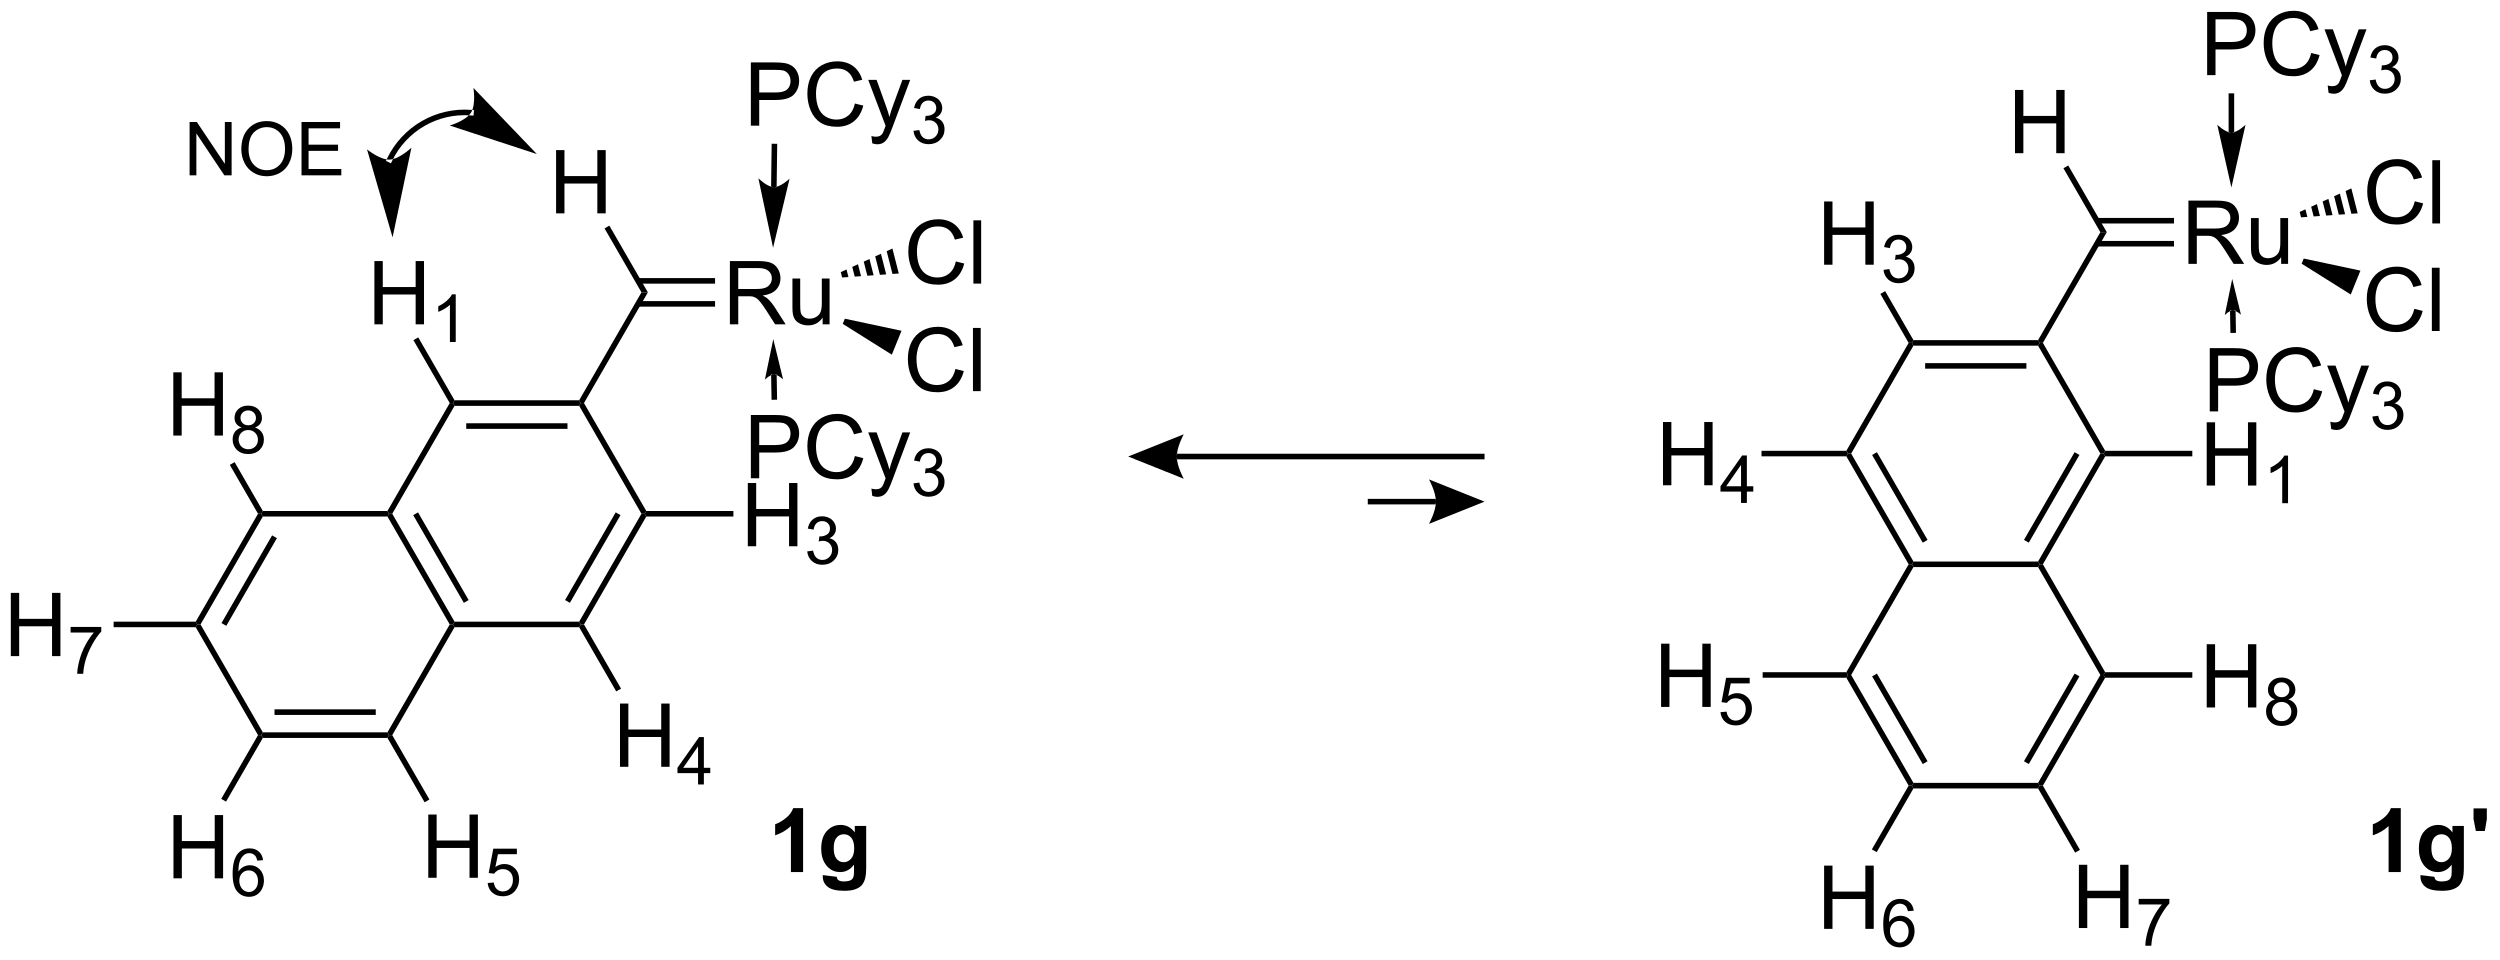 <?xml version="1.0" encoding="UTF-8"?>
<!DOCTYPE svg PUBLIC '-//W3C//DTD SVG 1.0//EN'
          'http://www.w3.org/TR/2001/REC-SVG-20010904/DTD/svg10.dtd'>
<svg stroke-dasharray="none" shape-rendering="auto" xmlns="http://www.w3.org/2000/svg" font-family="'Dialog'" text-rendering="auto" width="617" fill-opacity="1" color-interpolation="auto" color-rendering="auto" preserveAspectRatio="xMidYMid meet" font-size="12px" viewBox="0 0 617 237" fill="black" xmlns:xlink="http://www.w3.org/1999/xlink" stroke="black" image-rendering="auto" stroke-miterlimit="10" stroke-linecap="square" stroke-linejoin="miter" font-style="normal" stroke-width="1" height="237" stroke-dashoffset="0" font-weight="normal" stroke-opacity="1"
><!--Generated by the Batik Graphics2D SVG Generator--><defs id="genericDefs"
  /><g
  ><defs id="defs1"
    ><clipPath clipPathUnits="userSpaceOnUse" id="clipPath1"
      ><path d="M2.171 1.531 L233.321 1.531 L233.321 90.206 L2.171 90.206 L2.171 1.531 Z"
      /></clipPath
      ><clipPath clipPathUnits="userSpaceOnUse" id="clipPath2"
      ><path d="M0.639 33.865 L0.639 120.074 L225.363 120.074 L225.363 33.865 Z"
      /></clipPath
    ></defs
    ><g transform="scale(2.667,2.667) translate(-2.171,-1.531) matrix(1.029,0,0,1.029,1.513,-33.302)"
    ><path d="M66.278 63.02 L66.278 57.329 L68.802 57.329 Q69.562 57.329 69.958 57.482 Q70.354 57.635 70.59 58.023 Q70.828 58.411 70.828 58.882 Q70.828 59.487 70.434 59.904 Q70.044 60.318 69.223 60.429 Q69.524 60.574 69.679 60.714 Q70.007 61.017 70.302 61.47 L71.294 63.02 L70.347 63.02 L69.594 61.835 Q69.262 61.322 69.047 61.051 Q68.835 60.779 68.667 60.67 Q68.499 60.562 68.323 60.52 Q68.196 60.492 67.904 60.492 L67.031 60.492 L67.031 63.02 L66.278 63.02 ZM67.031 59.84 L68.649 59.84 Q69.166 59.84 69.456 59.733 Q69.749 59.627 69.899 59.392 Q70.052 59.156 70.052 58.882 Q70.052 58.478 69.757 58.219 Q69.464 57.958 68.833 57.958 L67.031 57.958 L67.031 59.84 ZM74.62 63.02 L74.62 62.414 Q74.139 63.113 73.311 63.113 Q72.946 63.113 72.63 62.973 Q72.315 62.834 72.159 62.621 Q72.007 62.409 71.945 62.104 Q71.903 61.897 71.903 61.452 L71.903 58.898 L72.602 58.898 L72.602 61.183 Q72.602 61.731 72.643 61.92 Q72.711 62.197 72.923 62.355 Q73.138 62.51 73.451 62.51 Q73.766 62.51 74.041 62.35 Q74.318 62.189 74.431 61.912 Q74.545 61.633 74.545 61.105 L74.545 58.898 L75.244 58.898 L75.244 63.02 L74.62 63.02 Z" stroke="none" clip-path="url(#clipPath2)"
    /></g
    ><g transform="matrix(2.743,0,0,2.743,-1.754,-92.889)"
    ><path d="M58.046 61.455 L64.977 61.455 L64.977 60.955 L58.046 60.955 ZM58.046 59.385 L64.977 59.385 L64.977 58.885 L58.046 58.885 Z" stroke="none" clip-path="url(#clipPath2)"
    /></g
    ><g transform="matrix(2.743,0,0,2.743,-1.754,-92.889)"
    ><path d="M86.602 67.062 L87.355 67.251 Q87.12 68.18 86.504 68.669 Q85.888 69.156 85 69.156 Q84.079 69.156 83.502 68.781 Q82.927 68.405 82.625 67.696 Q82.324 66.985 82.324 66.169 Q82.324 65.279 82.663 64.619 Q83.005 63.957 83.631 63.613 Q84.258 63.268 85.011 63.268 Q85.865 63.268 86.447 63.703 Q87.029 64.138 87.26 64.927 L86.517 65.101 Q86.32 64.48 85.942 64.197 Q85.567 63.913 84.995 63.913 Q84.34 63.913 83.898 64.228 Q83.458 64.542 83.279 65.072 Q83.101 65.603 83.101 66.164 Q83.101 66.891 83.313 67.432 Q83.525 67.973 83.97 68.242 Q84.418 68.509 84.938 68.509 Q85.57 68.509 86.007 68.144 Q86.447 67.779 86.602 67.062 ZM88.18 69.058 L88.18 63.367 L88.878 63.367 L88.878 69.058 L88.18 69.058 Z" stroke="none" clip-path="url(#clipPath2)"
    /></g
    ><g transform="matrix(2.743,0,0,2.743,-1.754,-92.889)"
    ><path d="M76.465 63.003 L76.653 62.54 L81.753 63.626 L80.881 65.776 Z" stroke="none" clip-path="url(#clipPath2)"
    /></g
    ><g transform="matrix(2.743,0,0,2.743,-1.754,-92.889)"
    ><path d="M86.642 57.386 L87.395 57.575 Q87.16 58.504 86.544 58.993 Q85.928 59.479 85.04 59.479 Q84.119 59.479 83.542 59.104 Q82.968 58.729 82.665 58.02 Q82.365 57.308 82.365 56.493 Q82.365 55.603 82.704 54.943 Q83.045 54.28 83.671 53.936 Q84.298 53.592 85.051 53.592 Q85.905 53.592 86.487 54.027 Q87.069 54.461 87.3 55.251 L86.557 55.424 Q86.36 54.803 85.983 54.521 Q85.607 54.236 85.035 54.236 Q84.381 54.236 83.938 54.552 Q83.498 54.865 83.32 55.396 Q83.141 55.926 83.141 56.488 Q83.141 57.215 83.353 57.756 Q83.565 58.297 84.01 58.566 Q84.458 58.832 84.978 58.832 Q85.61 58.832 86.047 58.468 Q86.487 58.103 86.642 57.386 ZM88.22 59.381 L88.22 53.69 L88.918 53.69 L88.918 59.381 L88.22 59.381 Z" stroke="none" clip-path="url(#clipPath2)"
    /></g
    ><g transform="matrix(2.743,0,0,2.743,-1.754,-92.889)"
    ><path d="M76.288 58.347 L76.804 58.111 L76.977 58.792 L76.411 58.832 ZM77.32 57.876 L77.836 57.64 L78.109 58.712 L77.543 58.752 ZM78.353 57.404 L78.869 57.168 L79.242 58.633 L78.676 58.672 ZM79.385 56.932 L79.901 56.697 L80.374 58.553 L79.808 58.593 ZM80.418 56.461 L80.934 56.225 L81.507 58.473 L80.94 58.513 Z" stroke="none" clip-path="url(#clipPath2)"
    /></g
    ><g transform="matrix(2.743,0,0,2.743,-1.754,-92.889)"
    ><path d="M68.197 45.172 L68.197 39.481 L70.345 39.481 Q70.912 39.481 71.21 39.536 Q71.629 39.606 71.911 39.802 Q72.196 39.996 72.369 40.351 Q72.542 40.703 72.542 41.127 Q72.542 41.852 72.079 42.357 Q71.618 42.859 70.41 42.859 L68.95 42.859 L68.95 45.172 L68.197 45.172 ZM68.95 42.186 L70.423 42.186 Q71.153 42.186 71.458 41.914 Q71.766 41.642 71.766 41.151 Q71.766 40.794 71.585 40.54 Q71.404 40.284 71.109 40.203 Q70.92 40.152 70.407 40.152 L68.95 40.152 L68.95 42.186 ZM77.56 43.177 L78.313 43.366 Q78.078 44.295 77.462 44.784 Q76.846 45.271 75.958 45.271 Q75.037 45.271 74.46 44.895 Q73.885 44.52 73.583 43.811 Q73.282 43.099 73.282 42.284 Q73.282 41.394 73.622 40.734 Q73.963 40.072 74.589 39.727 Q75.216 39.383 75.969 39.383 Q76.823 39.383 77.405 39.818 Q77.987 40.253 78.218 41.042 L77.475 41.215 Q77.278 40.594 76.9 40.312 Q76.525 40.028 75.953 40.028 Q75.299 40.028 74.856 40.343 Q74.416 40.656 74.237 41.187 Q74.059 41.718 74.059 42.279 Q74.059 43.006 74.271 43.547 Q74.483 44.088 74.928 44.357 Q75.376 44.624 75.896 44.624 Q76.528 44.624 76.965 44.259 Q77.405 43.894 77.56 43.177 ZM79.122 46.761 L79.044 46.104 Q79.272 46.166 79.443 46.166 Q79.676 46.166 79.816 46.088 Q79.955 46.011 80.046 45.871 Q80.111 45.767 80.258 45.351 Q80.279 45.294 80.32 45.18 L78.757 41.05 L79.51 41.05 L80.367 43.436 Q80.535 43.891 80.667 44.391 Q80.786 43.909 80.954 43.451 L81.834 41.05 L82.533 41.05 L80.965 45.242 Q80.714 45.923 80.574 46.179 Q80.388 46.523 80.147 46.684 Q79.906 46.847 79.572 46.847 Q79.371 46.847 79.122 46.761 Z" stroke="none" clip-path="url(#clipPath2)"
    /></g
    ><g transform="matrix(2.743,0,0,2.743,-1.754,-92.889)"
    ><path d="M82.83 45.635 L83.354 45.565 Q83.445 46.011 83.66 46.207 Q83.878 46.403 84.19 46.403 Q84.559 46.403 84.813 46.147 Q85.069 45.891 85.069 45.512 Q85.069 45.151 84.833 44.918 Q84.598 44.684 84.233 44.684 Q84.085 44.684 83.864 44.742 L83.922 44.282 Q83.975 44.288 84.006 44.288 Q84.342 44.288 84.609 44.113 Q84.877 43.938 84.877 43.573 Q84.877 43.286 84.681 43.098 Q84.487 42.908 84.178 42.908 Q83.872 42.908 83.668 43.1 Q83.464 43.292 83.406 43.676 L82.882 43.583 Q82.979 43.055 83.319 42.766 Q83.66 42.477 84.167 42.477 Q84.516 42.477 84.809 42.626 Q85.104 42.776 85.26 43.036 Q85.415 43.294 85.415 43.585 Q85.415 43.863 85.265 44.09 Q85.118 44.317 84.827 44.451 Q85.205 44.538 85.415 44.814 Q85.624 45.087 85.624 45.501 Q85.624 46.06 85.217 46.45 Q84.809 46.838 84.186 46.838 Q83.625 46.838 83.253 46.504 Q82.882 46.168 82.83 45.635 Z" stroke="none" clip-path="url(#clipPath2)"
    /></g
    ><g transform="matrix(2.743,0,0,2.743,-1.754,-92.889)"
    ><path d="M70.196 56.16 L68.874 49.902 C68.874 49.902 69.653 50.692 70.267 50.7 C70.882 50.708 71.681 49.939 71.681 49.939 ZM70.069 46.797 L70.018 50.697 L70.517 50.703 L70.569 46.803 Z" stroke="none" clip-path="url(#clipPath2)"
    /></g
    ><g transform="matrix(2.743,0,0,2.743,-1.754,-92.889)"
    ><path d="M68.197 76.893 L68.197 71.202 L70.345 71.202 Q70.912 71.202 71.21 71.257 Q71.629 71.326 71.911 71.523 Q72.196 71.717 72.369 72.072 Q72.542 72.424 72.542 72.848 Q72.542 73.573 72.079 74.077 Q71.618 74.579 70.41 74.579 L68.95 74.579 L68.95 76.893 L68.197 76.893 ZM68.95 73.906 L70.423 73.906 Q71.153 73.906 71.458 73.635 Q71.766 73.363 71.766 72.871 Q71.766 72.514 71.585 72.261 Q71.404 72.004 71.109 71.924 Q70.92 71.872 70.407 71.872 L68.95 71.872 L68.95 73.906 ZM77.56 74.898 L78.313 75.087 Q78.078 76.016 77.462 76.505 Q76.846 76.991 75.958 76.991 Q75.037 76.991 74.46 76.616 Q73.885 76.241 73.583 75.532 Q73.282 74.82 73.282 74.005 Q73.282 73.115 73.622 72.455 Q73.963 71.792 74.589 71.448 Q75.216 71.104 75.969 71.104 Q76.823 71.104 77.405 71.539 Q77.987 71.973 78.218 72.763 L77.475 72.936 Q77.278 72.315 76.9 72.033 Q76.525 71.748 75.953 71.748 Q75.299 71.748 74.856 72.064 Q74.416 72.377 74.237 72.907 Q74.059 73.438 74.059 74 Q74.059 74.727 74.271 75.268 Q74.483 75.809 74.928 76.078 Q75.376 76.344 75.896 76.344 Q76.528 76.344 76.965 75.979 Q77.405 75.615 77.56 74.898 ZM79.122 78.482 L79.044 77.825 Q79.272 77.887 79.443 77.887 Q79.676 77.887 79.816 77.809 Q79.955 77.731 80.046 77.592 Q80.111 77.488 80.258 77.072 Q80.279 77.014 80.32 76.901 L78.757 72.77 L79.51 72.77 L80.367 75.156 Q80.535 75.612 80.667 76.111 Q80.786 75.63 80.954 75.172 L81.834 72.77 L82.533 72.77 L80.965 76.963 Q80.714 77.643 80.574 77.9 Q80.388 78.244 80.147 78.404 Q79.906 78.567 79.572 78.567 Q79.371 78.567 79.122 78.482 Z" stroke="none" clip-path="url(#clipPath2)"
    /></g
    ><g transform="matrix(2.743,0,0,2.743,-1.754,-92.889)"
    ><path d="M82.83 77.355 L83.354 77.285 Q83.445 77.732 83.66 77.928 Q83.878 78.124 84.19 78.124 Q84.559 78.124 84.813 77.868 Q85.069 77.611 85.069 77.233 Q85.069 76.872 84.833 76.639 Q84.598 76.404 84.233 76.404 Q84.085 76.404 83.864 76.462 L83.922 76.002 Q83.975 76.008 84.006 76.008 Q84.342 76.008 84.609 75.834 Q84.877 75.659 84.877 75.294 Q84.877 75.007 84.681 74.819 Q84.487 74.628 84.178 74.628 Q83.872 74.628 83.668 74.82 Q83.464 75.013 83.406 75.397 L82.882 75.304 Q82.979 74.776 83.319 74.487 Q83.66 74.197 84.167 74.197 Q84.516 74.197 84.809 74.347 Q85.104 74.496 85.26 74.756 Q85.415 75.014 85.415 75.306 Q85.415 75.583 85.265 75.81 Q85.118 76.037 84.827 76.171 Q85.205 76.259 85.415 76.534 Q85.624 76.808 85.624 77.221 Q85.624 77.78 85.217 78.17 Q84.809 78.559 84.186 78.559 Q83.625 78.559 83.253 78.225 Q82.882 77.889 82.83 77.355 Z" stroke="none" clip-path="url(#clipPath2)"
    /></g
    ><g transform="matrix(2.743,0,0,2.743,-1.754,-92.889)"
    ><path d="M70.215 64.373 L71.096 67.999 C71.096 67.999 70.628 67.552 70.27 67.558 C69.911 67.564 69.459 68.027 69.459 68.027 ZM70.558 69.829 L70.52 67.554 L70.02 67.562 L70.059 69.837 Z" stroke="none" clip-path="url(#clipPath2)"
    /></g
    ><g transform="matrix(2.743,0,0,2.743,-1.754,-92.889)"
    ><path d="M58.355 60.17 L58.932 60.17 L53.182 70.129 L52.893 70.129 L52.749 69.879 Z" stroke="none" clip-path="url(#clipPath2)"
    /></g
    ><g transform="matrix(2.743,0,0,2.743,-1.754,-92.889)"
    ><path d="M50.673 53.061 L50.673 47.37 L51.426 47.37 L51.426 49.707 L54.384 49.707 L54.384 47.37 L55.137 47.37 L55.137 53.061 L54.384 53.061 L54.384 50.377 L51.426 50.377 L51.426 53.061 L50.673 53.061 Z" stroke="none" clip-path="url(#clipPath2)"
    /></g
    ><g transform="matrix(2.743,0,0,2.743,-1.754,-92.889)"
    ><path d="M58.932 60.17 L58.355 60.17 L55.032 54.414 L55.465 54.164 Z" stroke="none" clip-path="url(#clipPath2)"
    /></g
    ><g transform="matrix(2.743,0,0,2.743,-1.754,-92.889)"
    ><path d="M52.749 69.879 L52.893 70.129 L52.749 70.379 L41.538 70.379 L41.393 70.129 L41.538 69.879 ZM51.698 71.949 L42.588 71.949 L42.588 72.449 L51.698 72.449 Z" stroke="none" clip-path="url(#clipPath2)"
    /></g
    ><g transform="matrix(2.743,0,0,2.743,-1.754,-92.889)"
    ><path d="M41.105 70.129 L41.393 70.129 L41.538 70.379 L35.932 80.089 L35.643 80.089 L35.499 79.839 Z" stroke="none" clip-path="url(#clipPath2)"
    /></g
    ><g transform="matrix(2.743,0,0,2.743,-1.754,-92.889)"
    ><path d="M35.499 80.339 L35.643 80.089 L35.932 80.089 L41.538 89.798 L41.393 90.048 L41.105 90.048 ZM37.817 80.214 L42.372 88.103 L42.805 87.853 L38.25 79.964 Z" stroke="none" clip-path="url(#clipPath2)"
    /></g
    ><g transform="matrix(2.743,0,0,2.743,-1.754,-92.889)"
    ><path d="M41.538 90.298 L41.393 90.048 L41.538 89.798 L52.749 89.798 L52.893 90.048 L52.749 90.298 Z" stroke="none" clip-path="url(#clipPath2)"
    /></g
    ><g transform="matrix(2.743,0,0,2.743,-1.754,-92.889)"
    ><path d="M53.182 90.048 L52.893 90.048 L52.749 89.798 L58.355 80.089 L58.643 80.089 L58.788 80.339 ZM51.915 88.103 L56.469 80.214 L56.036 79.964 L51.482 87.853 Z" stroke="none" clip-path="url(#clipPath2)"
    /></g
    ><g transform="matrix(2.743,0,0,2.743,-1.754,-92.889)"
    ><path d="M58.788 79.839 L58.643 80.089 L58.355 80.089 L52.749 70.379 L52.893 70.129 L53.182 70.129 Z" stroke="none" clip-path="url(#clipPath2)"
    /></g
    ><g transform="matrix(2.743,0,0,2.743,-1.754,-92.889)"
    ><path d="M35.499 79.839 L35.643 80.089 L35.499 80.339 L24.288 80.339 L24.143 80.089 L24.288 79.839 Z" stroke="none" clip-path="url(#clipPath2)"
    /></g
    ><g transform="matrix(2.743,0,0,2.743,-1.754,-92.889)"
    ><path d="M23.855 80.089 L24.143 80.089 L24.288 80.339 L18.682 90.048 L18.393 90.048 L18.249 89.798 ZM25.122 82.034 L20.567 89.923 L21 90.173 L25.555 82.284 Z" stroke="none" clip-path="url(#clipPath2)"
    /></g
    ><g transform="matrix(2.743,0,0,2.743,-1.754,-92.889)"
    ><path d="M18.249 90.298 L18.393 90.048 L18.682 90.048 L24.288 99.757 L24.143 100.007 L23.855 100.007 Z" stroke="none" clip-path="url(#clipPath2)"
    /></g
    ><g transform="matrix(2.743,0,0,2.743,-1.754,-92.889)"
    ><path d="M24.288 100.257 L24.143 100.007 L24.288 99.757 L35.499 99.757 L35.643 100.007 L35.499 100.257 ZM25.338 98.187 L34.448 98.187 L34.448 97.687 L25.338 97.687 Z" stroke="none" clip-path="url(#clipPath2)"
    /></g
    ><g transform="matrix(2.743,0,0,2.743,-1.754,-92.889)"
    ><path d="M35.932 100.007 L35.643 100.007 L35.499 99.757 L41.105 90.048 L41.393 90.048 L41.538 90.298 Z" stroke="none" clip-path="url(#clipPath2)"
    /></g
    ><g transform="matrix(2.743,0,0,2.743,-1.754,-92.889)"
    ><path d="M197.543 57.607 L197.543 51.916 L200.066 51.916 Q200.827 51.916 201.223 52.069 Q201.619 52.221 201.855 52.61 Q202.093 52.998 202.093 53.469 Q202.093 54.074 201.699 54.491 Q201.308 54.905 200.488 55.016 Q200.788 55.161 200.944 55.301 Q201.272 55.604 201.567 56.057 L202.558 57.607 L201.611 57.607 L200.858 56.422 Q200.527 55.909 200.312 55.638 Q200.1 55.366 199.932 55.257 Q199.763 55.148 199.588 55.107 Q199.461 55.078 199.168 55.078 L198.296 55.078 L198.296 57.607 L197.543 57.607 ZM198.296 54.426 L199.914 54.426 Q200.431 54.426 200.721 54.32 Q201.013 54.214 201.163 53.979 Q201.316 53.743 201.316 53.469 Q201.316 53.065 201.021 52.806 Q200.729 52.545 200.097 52.545 L198.296 52.545 L198.296 54.426 ZM205.885 57.607 L205.885 57.001 Q205.404 57.7 204.576 57.7 Q204.211 57.7 203.895 57.56 Q203.579 57.421 203.424 57.208 Q203.271 56.996 203.209 56.691 Q203.168 56.484 203.168 56.039 L203.168 53.484 L203.867 53.484 L203.867 55.77 Q203.867 56.318 203.908 56.507 Q203.975 56.784 204.188 56.942 Q204.402 57.097 204.715 57.097 Q205.031 57.097 205.305 56.937 Q205.582 56.776 205.696 56.499 Q205.81 56.22 205.81 55.692 L205.81 53.484 L206.509 53.484 L206.509 57.607 L205.885 57.607 Z" stroke="none" clip-path="url(#clipPath2)"
    /></g
    ><g transform="matrix(2.743,0,0,2.743,-1.754,-92.889)"
    ><path d="M189.31 56.042 L196.242 56.042 L196.242 55.542 L189.31 55.542 ZM189.31 53.972 L196.242 53.972 L196.242 53.472 L189.31 53.472 Z" stroke="none" clip-path="url(#clipPath2)"
    /></g
    ><g transform="matrix(2.743,0,0,2.743,-1.754,-92.889)"
    ><path d="M217.867 61.649 L218.62 61.838 Q218.385 62.767 217.769 63.256 Q217.153 63.743 216.265 63.743 Q215.344 63.743 214.767 63.367 Q214.192 62.992 213.889 62.283 Q213.589 61.572 213.589 60.756 Q213.589 59.866 213.928 59.206 Q214.27 58.544 214.896 58.2 Q215.522 57.855 216.275 57.855 Q217.129 57.855 217.712 58.29 Q218.294 58.725 218.524 59.514 L217.781 59.688 Q217.585 59.066 217.207 58.784 Q216.832 58.5 216.26 58.5 Q215.605 58.5 215.163 58.815 Q214.723 59.129 214.544 59.659 Q214.365 60.19 214.365 60.751 Q214.365 61.478 214.578 62.019 Q214.79 62.56 215.235 62.829 Q215.683 63.096 216.203 63.096 Q216.834 63.096 217.272 62.731 Q217.712 62.366 217.867 61.649 ZM219.444 63.644 L219.444 57.954 L220.143 57.954 L220.143 63.644 L219.444 63.644 Z" stroke="none" clip-path="url(#clipPath2)"
    /></g
    ><g transform="matrix(2.743,0,0,2.743,-1.754,-92.889)"
    ><path d="M207.73 57.59 L207.918 57.127 L213.018 58.213 L212.146 60.363 Z" stroke="none" clip-path="url(#clipPath2)"
    /></g
    ><g transform="matrix(2.743,0,0,2.743,-1.754,-92.889)"
    ><path d="M217.907 51.973 L218.66 52.162 Q218.425 53.091 217.809 53.58 Q217.193 54.066 216.305 54.066 Q215.384 54.066 214.807 53.691 Q214.232 53.316 213.929 52.607 Q213.629 51.895 213.629 51.08 Q213.629 50.19 213.968 49.53 Q214.31 48.867 214.936 48.523 Q215.562 48.179 216.316 48.179 Q217.17 48.179 217.752 48.614 Q218.334 49.048 218.565 49.838 L217.822 50.011 Q217.625 49.39 217.247 49.108 Q216.872 48.823 216.3 48.823 Q215.645 48.823 215.203 49.139 Q214.763 49.452 214.584 49.983 Q214.406 50.513 214.406 51.075 Q214.406 51.802 214.618 52.343 Q214.83 52.884 215.275 53.153 Q215.723 53.419 216.243 53.419 Q216.875 53.419 217.312 53.054 Q217.752 52.69 217.907 51.973 ZM219.484 53.968 L219.484 48.277 L220.183 48.277 L220.183 53.968 L219.484 53.968 Z" stroke="none" clip-path="url(#clipPath2)"
    /></g
    ><g transform="matrix(2.743,0,0,2.743,-1.754,-92.889)"
    ><path d="M207.552 52.934 L208.069 52.698 L208.242 53.379 L207.676 53.419 ZM208.585 52.463 L209.101 52.227 L209.374 53.299 L208.808 53.339 ZM209.617 51.991 L210.134 51.755 L210.507 53.22 L209.94 53.259 ZM210.65 51.519 L211.166 51.284 L211.639 53.14 L211.073 53.18 ZM211.682 51.048 L212.199 50.812 L212.771 53.06 L212.205 53.1 Z" stroke="none" clip-path="url(#clipPath2)"
    /></g
    ><g transform="matrix(2.743,0,0,2.743,-1.754,-92.889)"
    ><path d="M199.226 40.626 L199.226 34.935 L201.374 34.935 Q201.941 34.935 202.239 34.99 Q202.658 35.059 202.94 35.256 Q203.225 35.45 203.398 35.805 Q203.571 36.157 203.571 36.581 Q203.571 37.306 203.108 37.81 Q202.648 38.312 201.439 38.312 L199.979 38.312 L199.979 40.626 L199.226 40.626 ZM199.979 37.64 L201.452 37.64 Q202.182 37.64 202.487 37.368 Q202.795 37.096 202.795 36.604 Q202.795 36.247 202.614 35.994 Q202.433 35.737 202.138 35.657 Q201.949 35.605 201.436 35.605 L199.979 35.605 L199.979 37.64 ZM208.589 38.631 L209.342 38.82 Q209.107 39.749 208.491 40.238 Q207.875 40.724 206.987 40.724 Q206.066 40.724 205.489 40.349 Q204.915 39.974 204.612 39.265 Q204.311 38.553 204.311 37.738 Q204.311 36.848 204.65 36.188 Q204.992 35.525 205.618 35.181 Q206.245 34.837 206.998 34.837 Q207.852 34.837 208.434 35.272 Q209.016 35.706 209.247 36.496 L208.504 36.669 Q208.307 36.048 207.929 35.766 Q207.554 35.481 206.982 35.481 Q206.327 35.481 205.885 35.797 Q205.445 36.11 205.267 36.641 Q205.088 37.171 205.088 37.733 Q205.088 38.46 205.3 39.001 Q205.512 39.542 205.957 39.811 Q206.405 40.077 206.925 40.077 Q207.557 40.077 207.994 39.712 Q208.434 39.348 208.589 38.631 ZM210.151 42.215 L210.073 41.558 Q210.301 41.62 210.472 41.62 Q210.705 41.62 210.845 41.542 Q210.984 41.465 211.075 41.325 Q211.14 41.221 211.287 40.805 Q211.308 40.748 211.349 40.634 L209.786 36.504 L210.539 36.504 L211.396 38.889 Q211.564 39.345 211.696 39.844 Q211.815 39.363 211.983 38.905 L212.863 36.504 L213.562 36.504 L211.994 40.696 Q211.743 41.377 211.603 41.633 Q211.417 41.977 211.176 42.137 Q210.935 42.3 210.601 42.3 Q210.4 42.3 210.151 42.215 Z" stroke="none" clip-path="url(#clipPath2)"
    /></g
    ><g transform="matrix(2.743,0,0,2.743,-1.754,-92.889)"
    ><path d="M213.859 41.088 L214.383 41.019 Q214.474 41.465 214.689 41.661 Q214.907 41.857 215.219 41.857 Q215.588 41.857 215.842 41.601 Q216.098 41.344 216.098 40.966 Q216.098 40.605 215.862 40.372 Q215.627 40.137 215.262 40.137 Q215.114 40.137 214.893 40.196 L214.951 39.736 Q215.004 39.741 215.035 39.741 Q215.371 39.741 215.638 39.567 Q215.906 39.392 215.906 39.027 Q215.906 38.74 215.71 38.551 Q215.516 38.361 215.208 38.361 Q214.901 38.361 214.697 38.553 Q214.493 38.746 214.435 39.13 L213.911 39.037 Q214.008 38.509 214.348 38.22 Q214.689 37.931 215.196 37.931 Q215.545 37.931 215.838 38.08 Q216.133 38.229 216.289 38.489 Q216.444 38.748 216.444 39.039 Q216.444 39.316 216.294 39.543 Q216.147 39.77 215.856 39.904 Q216.234 39.992 216.444 40.267 Q216.654 40.541 216.654 40.954 Q216.654 41.513 216.246 41.904 Q215.838 42.292 215.215 42.292 Q214.654 42.292 214.282 41.958 Q213.911 41.622 213.859 41.088 Z" stroke="none" clip-path="url(#clipPath2)"
    /></g
    ><g transform="matrix(2.743,0,0,2.743,-1.754,-92.889)"
    ><path d="M201.408 50.738 L200.137 45.088 C200.137 45.088 200.852 45.794 201.408 45.794 C201.964 45.794 202.679 45.088 202.679 45.088 ZM201.158 42.263 L201.158 45.794 L201.658 45.794 L201.658 42.263 Z" stroke="none" clip-path="url(#clipPath2)"
    /></g
    ><g transform="matrix(2.743,0,0,2.743,-1.754,-92.889)"
    ><path d="M199.462 70.879 L199.462 65.188 L201.61 65.188 Q202.177 65.188 202.474 65.242 Q202.894 65.312 203.176 65.509 Q203.46 65.703 203.634 66.057 Q203.807 66.409 203.807 66.834 Q203.807 67.558 203.344 68.063 Q202.883 68.565 201.675 68.565 L200.215 68.565 L200.215 70.879 L199.462 70.879 ZM200.215 67.892 L201.688 67.892 Q202.417 67.892 202.723 67.62 Q203.031 67.349 203.031 66.857 Q203.031 66.5 202.85 66.246 Q202.668 65.99 202.373 65.91 Q202.185 65.858 201.672 65.858 L200.215 65.858 L200.215 67.892 ZM208.825 68.883 L209.578 69.072 Q209.343 70.001 208.727 70.49 Q208.111 70.977 207.223 70.977 Q206.302 70.977 205.725 70.602 Q205.15 70.227 204.847 69.517 Q204.547 68.806 204.547 67.99 Q204.547 67.1 204.886 66.44 Q205.228 65.778 205.854 65.434 Q206.48 65.09 207.233 65.09 Q208.088 65.09 208.67 65.524 Q209.252 65.959 209.482 66.748 L208.74 66.922 Q208.543 66.301 208.165 66.019 Q207.79 65.734 207.218 65.734 Q206.563 65.734 206.121 66.05 Q205.681 66.363 205.502 66.893 Q205.324 67.424 205.324 67.985 Q205.324 68.713 205.536 69.253 Q205.748 69.794 206.193 70.063 Q206.641 70.33 207.161 70.33 Q207.792 70.33 208.23 69.965 Q208.67 69.6 208.825 68.883 ZM210.387 72.468 L210.309 71.81 Q210.537 71.872 210.708 71.872 Q210.941 71.872 211.08 71.795 Q211.22 71.717 211.311 71.577 Q211.375 71.474 211.523 71.057 Q211.544 71 211.585 70.886 L210.022 66.756 L210.775 66.756 L211.632 69.142 Q211.8 69.598 211.932 70.097 Q212.051 69.616 212.219 69.158 L213.099 66.756 L213.798 66.756 L212.229 70.948 Q211.978 71.629 211.839 71.885 Q211.652 72.23 211.412 72.39 Q211.171 72.553 210.837 72.553 Q210.635 72.553 210.387 72.468 Z" stroke="none" clip-path="url(#clipPath2)"
    /></g
    ><g transform="matrix(2.743,0,0,2.743,-1.754,-92.889)"
    ><path d="M214.094 71.341 L214.618 71.271 Q214.709 71.718 214.925 71.913 Q215.142 72.109 215.455 72.109 Q215.824 72.109 216.078 71.853 Q216.334 71.597 216.334 71.219 Q216.334 70.858 216.097 70.625 Q215.863 70.39 215.498 70.39 Q215.35 70.39 215.129 70.448 L215.187 69.988 Q215.239 69.994 215.27 69.994 Q215.606 69.994 215.874 69.819 Q216.142 69.645 216.142 69.28 Q216.142 68.992 215.946 68.804 Q215.752 68.614 215.443 68.614 Q215.137 68.614 214.933 68.806 Q214.729 68.998 214.671 69.382 L214.147 69.289 Q214.244 68.761 214.583 68.472 Q214.925 68.183 215.432 68.183 Q215.781 68.183 216.074 68.332 Q216.369 68.482 216.524 68.742 Q216.68 69 216.68 69.291 Q216.68 69.569 216.53 69.796 Q216.383 70.023 216.091 70.157 Q216.47 70.244 216.68 70.52 Q216.889 70.794 216.889 71.207 Q216.889 71.766 216.482 72.156 Q216.074 72.544 215.451 72.544 Q214.89 72.544 214.517 72.21 Q214.147 71.875 214.094 71.341 Z" stroke="none" clip-path="url(#clipPath2)"
    /></g
    ><g transform="matrix(2.743,0,0,2.743,-1.754,-92.889)"
    ><path d="M201.483 58.959 L202.27 62.186 C202.27 62.186 201.853 61.788 201.534 61.794 C201.215 61.8 200.812 62.212 200.812 62.212 ZM201.82 63.814 L201.784 61.79 L201.284 61.799 L201.32 63.823 Z" stroke="none" clip-path="url(#clipPath2)"
    /></g
    ><g transform="matrix(2.743,0,0,2.743,-1.754,-92.889)"
    ><path d="M189.619 54.757 L190.197 54.757 L184.447 64.716 L184.158 64.716 L184.013 64.466 Z" stroke="none" clip-path="url(#clipPath2)"
    /></g
    ><g transform="matrix(2.743,0,0,2.743,-1.754,-92.889)"
    ><path d="M181.937 47.648 L181.937 41.957 L182.69 41.957 L182.69 44.294 L185.649 44.294 L185.649 41.957 L186.401 41.957 L186.401 47.648 L185.649 47.648 L185.649 44.964 L182.69 44.964 L182.69 47.648 L181.937 47.648 Z" stroke="none" clip-path="url(#clipPath2)"
    /></g
    ><g transform="matrix(2.743,0,0,2.743,-1.754,-92.889)"
    ><path d="M190.197 54.757 L189.619 54.757 L186.296 49.001 L186.729 48.751 Z" stroke="none" clip-path="url(#clipPath2)"
    /></g
    ><g transform="matrix(2.743,0,0,2.743,-1.754,-92.889)"
    ><path d="M184.013 64.466 L184.158 64.716 L184.013 64.966 L172.802 64.966 L172.658 64.716 L172.802 64.466 ZM182.963 66.536 L173.853 66.536 L173.853 67.036 L182.963 67.036 Z" stroke="none" clip-path="url(#clipPath2)"
    /></g
    ><g transform="matrix(2.743,0,0,2.743,-1.754,-92.889)"
    ><path d="M172.369 64.716 L172.658 64.716 L172.802 64.966 L167.197 74.675 L166.908 74.675 L166.763 74.425 Z" stroke="none" clip-path="url(#clipPath2)"
    /></g
    ><g transform="matrix(2.743,0,0,2.743,-1.754,-92.889)"
    ><path d="M166.763 74.925 L166.908 74.675 L167.197 74.675 L172.802 84.385 L172.658 84.635 L172.369 84.635 ZM169.082 74.8 L173.637 82.69 L174.07 82.44 L169.515 74.55 Z" stroke="none" clip-path="url(#clipPath2)"
    /></g
    ><g transform="matrix(2.743,0,0,2.743,-1.754,-92.889)"
    ><path d="M172.802 84.885 L172.658 84.635 L172.802 84.385 L184.013 84.385 L184.158 84.635 L184.013 84.885 Z" stroke="none" clip-path="url(#clipPath2)"
    /></g
    ><g transform="matrix(2.743,0,0,2.743,-1.754,-92.889)"
    ><path d="M184.447 84.635 L184.158 84.635 L184.013 84.385 L189.619 74.675 L189.908 74.675 L190.052 74.925 ZM183.179 82.69 L187.734 74.8 L187.301 74.55 L182.746 82.44 Z" stroke="none" clip-path="url(#clipPath2)"
    /></g
    ><g transform="matrix(2.743,0,0,2.743,-1.754,-92.889)"
    ><path d="M190.052 74.425 L189.908 74.675 L189.619 74.675 L184.013 64.966 L184.158 64.716 L184.447 64.716 Z" stroke="none" clip-path="url(#clipPath2)"
    /></g
    ><g transform="matrix(2.743,0,0,2.743,-1.754,-92.889)"
    ><path d="M172.369 84.635 L172.658 84.635 L172.802 84.885 L167.197 94.594 L166.908 94.594 L166.763 94.344 Z" stroke="none" clip-path="url(#clipPath2)"
    /></g
    ><g transform="matrix(2.743,0,0,2.743,-1.754,-92.889)"
    ><path d="M166.763 94.844 L166.908 94.594 L167.197 94.594 L172.802 104.303 L172.658 104.553 L172.369 104.553 ZM169.082 94.719 L173.637 102.608 L174.07 102.358 L169.515 94.469 Z" stroke="none" clip-path="url(#clipPath2)"
    /></g
    ><g transform="matrix(2.743,0,0,2.743,-1.754,-92.889)"
    ><path d="M172.802 104.803 L172.658 104.553 L172.802 104.303 L184.013 104.303 L184.158 104.553 L184.013 104.803 Z" stroke="none" clip-path="url(#clipPath2)"
    /></g
    ><g transform="matrix(2.743,0,0,2.743,-1.754,-92.889)"
    ><path d="M184.447 104.553 L184.158 104.553 L184.013 104.303 L189.619 94.594 L189.908 94.594 L190.052 94.844 ZM183.179 102.608 L187.734 94.719 L187.301 94.469 L182.746 102.358 Z" stroke="none" clip-path="url(#clipPath2)"
    /></g
    ><g transform="matrix(2.743,0,0,2.743,-1.754,-92.889)"
    ><path d="M190.052 94.344 L189.908 94.594 L189.619 94.594 L184.013 84.885 L184.158 84.635 L184.447 84.635 Z" stroke="none" clip-path="url(#clipPath2)"
    /></g
    ><g transform="matrix(2.743,0,0,2.743,-1.754,-92.889)"
    ><path d="M123.705 79.249 L129.836 79.249 L129.836 78.749 L123.705 78.749 ZM134.211 78.999 L129.211 80.999 C129.211 80.999 129.836 79.874 129.836 78.999 C129.836 78.124 129.211 76.999 129.211 76.999 Z" stroke="none" clip-path="url(#clipPath2)"
    /></g
    ><g transform="matrix(2.743,0,0,2.743,-1.754,-92.889)"
    ><path d="M134.211 74.69 L106.521 74.69 L106.521 75.19 L134.211 75.19 ZM102.146 74.94 L107.146 72.94 C107.146 72.94 106.521 74.065 106.521 74.94 C106.521 75.815 107.146 76.94 107.146 76.94 Z" stroke="none" clip-path="url(#clipPath2)"
    /></g
    ><g transform="matrix(2.743,0,0,2.743,-1.754,-92.889)"
    ><path d="M34.326 63.045 L34.326 57.354 L35.079 57.354 L35.079 59.691 L38.037 59.691 L38.037 57.354 L38.79 57.354 L38.79 63.045 L38.037 63.045 L38.037 60.361 L35.079 60.361 L35.079 63.045 L34.326 63.045 Z" stroke="none" clip-path="url(#clipPath2)"
    /></g
    ><g transform="matrix(2.743,0,0,2.743,-1.754,-92.889)"
    ><path d="M41.644 64.635 L41.12 64.635 L41.12 61.295 Q40.93 61.475 40.623 61.656 Q40.317 61.836 40.072 61.927 L40.072 61.421 Q40.511 61.213 40.839 60.92 Q41.169 60.625 41.306 60.349 L41.644 60.349 L41.644 64.635 Z" stroke="none" clip-path="url(#clipPath2)"
    /></g
    ><g transform="matrix(2.743,0,0,2.743,-1.754,-92.889)"
    ><path d="M41.538 69.879 L41.393 70.129 L41.105 70.129 L37.837 64.47 L38.27 64.22 Z" stroke="none" clip-path="url(#clipPath2)"
    /></g
    ><g transform="matrix(2.743,0,0,2.743,-1.754,-92.889)"
    ><path d="M16.233 73.054 L16.233 67.364 L16.986 67.364 L16.986 69.7 L19.944 69.7 L19.944 67.364 L20.697 67.364 L20.697 73.054 L19.944 73.054 L19.944 70.371 L16.986 70.371 L16.986 73.054 L16.233 73.054 Z" stroke="none" clip-path="url(#clipPath2)"
    /></g
    ><g transform="matrix(2.743,0,0,2.743,-1.754,-92.889)"
    ><path d="M22.382 72.329 Q22.056 72.21 21.899 71.989 Q21.741 71.768 21.741 71.459 Q21.741 70.993 22.075 70.677 Q22.411 70.359 22.968 70.359 Q23.527 70.359 23.867 70.683 Q24.208 71.007 24.208 71.473 Q24.208 71.77 24.051 71.991 Q23.896 72.21 23.58 72.329 Q23.972 72.457 24.177 72.742 Q24.383 73.028 24.383 73.424 Q24.383 73.971 23.995 74.345 Q23.609 74.718 22.976 74.718 Q22.345 74.718 21.957 74.344 Q21.571 73.969 21.571 73.41 Q21.571 72.993 21.78 72.713 Q21.992 72.432 22.382 72.329 ZM22.277 71.442 Q22.277 71.745 22.471 71.937 Q22.667 72.129 22.98 72.129 Q23.283 72.129 23.475 71.939 Q23.669 71.746 23.669 71.471 Q23.669 71.182 23.469 70.986 Q23.271 70.79 22.974 70.79 Q22.673 70.79 22.475 70.982 Q22.277 71.174 22.277 71.442 ZM22.108 73.412 Q22.108 73.637 22.215 73.847 Q22.322 74.056 22.532 74.171 Q22.741 74.285 22.982 74.285 Q23.358 74.285 23.603 74.045 Q23.847 73.802 23.847 73.429 Q23.847 73.051 23.595 72.804 Q23.343 72.556 22.964 72.556 Q22.596 72.556 22.351 72.8 Q22.108 73.045 22.108 73.412 Z" stroke="none" clip-path="url(#clipPath2)"
    /></g
    ><g transform="matrix(2.743,0,0,2.743,-1.754,-92.889)"
    ><path d="M24.288 79.839 L24.143 80.089 L23.855 80.089 L21.316 75.692 L21.749 75.442 Z" stroke="none" clip-path="url(#clipPath2)"
    /></g
    ><g transform="matrix(2.743,0,0,2.743,-1.754,-92.889)"
    ><path d="M1.612 92.898 L1.612 87.207 L2.365 87.207 L2.365 89.544 L5.323 89.544 L5.323 87.207 L6.076 87.207 L6.076 92.898 L5.323 92.898 L5.323 90.214 L2.365 90.214 L2.365 92.898 L1.612 92.898 Z" stroke="none" clip-path="url(#clipPath2)"
    /></g
    ><g transform="matrix(2.743,0,0,2.743,-1.754,-92.889)"
    ><path d="M6.991 90.779 L6.991 90.274 L9.752 90.274 L9.752 90.682 Q9.345 91.117 8.945 91.837 Q8.545 92.555 8.326 93.314 Q8.169 93.849 8.126 94.488 L7.586 94.488 Q7.596 93.983 7.784 93.271 Q7.975 92.557 8.328 91.895 Q8.681 91.233 9.081 90.779 L6.991 90.779 Z" stroke="none" clip-path="url(#clipPath2)"
    /></g
    ><g transform="matrix(2.743,0,0,2.743,-1.754,-92.889)"
    ><path d="M18.249 89.798 L18.393 90.048 L18.249 90.298 L10.864 90.298 L10.864 89.798 Z" stroke="none" clip-path="url(#clipPath2)"
    /></g
    ><g transform="matrix(2.743,0,0,2.743,-1.754,-92.889)"
    ><path d="M16.248 112.891 L16.248 107.201 L17.001 107.201 L17.001 109.537 L19.959 109.537 L19.959 107.201 L20.712 107.201 L20.712 112.891 L19.959 112.891 L19.959 110.208 L17.001 110.208 L17.001 112.891 L16.248 112.891 Z" stroke="none" clip-path="url(#clipPath2)"
    /></g
    ><g transform="matrix(2.743,0,0,2.743,-1.754,-92.889)"
    ><path d="M24.311 111.257 L23.789 111.298 Q23.72 110.99 23.591 110.85 Q23.38 110.627 23.067 110.627 Q22.817 110.627 22.629 110.766 Q22.38 110.947 22.237 111.294 Q22.095 111.64 22.089 112.28 Q22.279 111.991 22.553 111.852 Q22.827 111.712 23.126 111.712 Q23.65 111.712 24.018 112.098 Q24.387 112.484 24.387 113.096 Q24.387 113.497 24.212 113.843 Q24.04 114.186 23.737 114.371 Q23.434 114.555 23.05 114.555 Q22.396 114.555 21.982 114.074 Q21.569 113.591 21.569 112.484 Q21.569 111.246 22.025 110.685 Q22.425 110.196 23.1 110.196 Q23.603 110.196 23.925 110.479 Q24.247 110.761 24.311 111.257 ZM22.171 113.097 Q22.171 113.369 22.285 113.618 Q22.402 113.864 22.607 113.994 Q22.815 114.122 23.042 114.122 Q23.374 114.122 23.613 113.855 Q23.852 113.587 23.852 113.127 Q23.852 112.684 23.615 112.43 Q23.38 112.176 23.021 112.176 Q22.666 112.176 22.417 112.43 Q22.171 112.684 22.171 113.097 Z" stroke="none" clip-path="url(#clipPath2)"
    /></g
    ><g transform="matrix(2.743,0,0,2.743,-1.754,-92.889)"
    ><path d="M23.855 100.007 L24.143 100.007 L24.288 100.257 L20.977 105.991 L20.544 105.741 Z" stroke="none" clip-path="url(#clipPath2)"
    /></g
    ><g transform="matrix(2.743,0,0,2.743,-1.754,-92.889)"
    ><path d="M39.173 112.841 L39.173 107.151 L39.926 107.151 L39.926 109.488 L42.884 109.488 L42.884 107.151 L43.637 107.151 L43.637 112.841 L42.884 112.841 L42.884 110.158 L39.926 110.158 L39.926 112.841 L39.173 112.841 Z" stroke="none" clip-path="url(#clipPath2)"
    /></g
    ><g transform="matrix(2.743,0,0,2.743,-1.754,-92.889)"
    ><path d="M44.517 113.314 L45.066 113.267 Q45.128 113.669 45.349 113.871 Q45.573 114.072 45.887 114.072 Q46.266 114.072 46.528 113.787 Q46.79 113.502 46.79 113.03 Q46.79 112.582 46.537 112.324 Q46.287 112.064 45.879 112.064 Q45.625 112.064 45.421 112.18 Q45.218 112.295 45.101 112.477 L44.61 112.413 L45.023 110.222 L47.145 110.222 L47.145 110.722 L45.443 110.722 L45.212 111.87 Q45.596 111.602 46.019 111.602 Q46.578 111.602 46.962 111.99 Q47.347 112.376 47.347 112.984 Q47.347 113.564 47.009 113.985 Q46.597 114.505 45.887 114.505 Q45.305 114.505 44.936 114.179 Q44.569 113.851 44.517 113.314 Z" stroke="none" clip-path="url(#clipPath2)"
    /></g
    ><g transform="matrix(2.743,0,0,2.743,-1.754,-92.889)"
    ><path d="M35.499 100.257 L35.643 100.007 L35.932 100.007 L39.276 105.799 L38.843 106.049 Z" stroke="none" clip-path="url(#clipPath2)"
    /></g
    ><g transform="matrix(2.743,0,0,2.743,-1.754,-92.889)"
    ><path d="M56.423 102.857 L56.423 97.166 L57.176 97.166 L57.176 99.503 L60.134 99.503 L60.134 97.166 L60.887 97.166 L60.887 102.857 L60.134 102.857 L60.134 100.174 L57.176 100.174 L57.176 102.857 L56.423 102.857 Z" stroke="none" clip-path="url(#clipPath2)"
    /></g
    ><g transform="matrix(2.743,0,0,2.743,-1.754,-92.889)"
    ><path d="M63.446 104.447 L63.446 103.424 L61.594 103.424 L61.594 102.945 L63.543 100.179 L63.97 100.179 L63.97 102.945 L64.546 102.945 L64.546 103.424 L63.97 103.424 L63.97 104.447 L63.446 104.447 ZM63.446 102.945 L63.446 101.019 L62.11 102.945 L63.446 102.945 Z" stroke="none" clip-path="url(#clipPath2)"
    /></g
    ><g transform="matrix(2.743,0,0,2.743,-1.754,-92.889)"
    ><path d="M52.749 90.298 L52.893 90.048 L53.182 90.048 L56.517 95.824 L56.084 96.074 Z" stroke="none" clip-path="url(#clipPath2)"
    /></g
    ><g transform="matrix(2.743,0,0,2.743,-1.754,-92.889)"
    ><path d="M67.923 83.014 L67.923 77.323 L68.676 77.323 L68.676 79.66 L71.634 79.66 L71.634 77.323 L72.387 77.323 L72.387 83.014 L71.634 83.014 L71.634 80.33 L68.676 80.33 L68.676 83.014 L67.923 83.014 Z" stroke="none" clip-path="url(#clipPath2)"
    /></g
    ><g transform="matrix(2.743,0,0,2.743,-1.754,-92.889)"
    ><path d="M73.269 83.476 L73.793 83.406 Q73.884 83.853 74.1 84.049 Q74.317 84.245 74.629 84.245 Q74.998 84.245 75.252 83.988 Q75.509 83.732 75.509 83.354 Q75.509 82.993 75.272 82.76 Q75.037 82.525 74.672 82.525 Q74.525 82.525 74.303 82.583 L74.362 82.123 Q74.414 82.129 74.445 82.129 Q74.781 82.129 75.049 81.954 Q75.317 81.78 75.317 81.415 Q75.317 81.127 75.12 80.939 Q74.926 80.749 74.618 80.749 Q74.311 80.749 74.107 80.941 Q73.903 81.133 73.845 81.517 L73.321 81.424 Q73.418 80.896 73.758 80.607 Q74.1 80.318 74.606 80.318 Q74.955 80.318 75.249 80.468 Q75.543 80.617 75.699 80.877 Q75.854 81.135 75.854 81.426 Q75.854 81.704 75.705 81.931 Q75.557 82.158 75.266 82.292 Q75.644 82.379 75.854 82.655 Q76.064 82.929 76.064 83.342 Q76.064 83.901 75.656 84.291 Q75.249 84.679 74.626 84.679 Q74.065 84.679 73.692 84.346 Q73.321 84.01 73.269 83.476 Z" stroke="none" clip-path="url(#clipPath2)"
    /></g
    ><g transform="matrix(2.743,0,0,2.743,-1.754,-92.889)"
    ><path d="M58.788 80.339 L58.643 80.089 L58.788 79.839 L66.627 79.839 L66.627 80.339 Z" stroke="none" clip-path="url(#clipPath2)"
    /></g
    ><g transform="matrix(2.743,0,0,2.743,-1.754,-92.889)"
    ><path d="M164.763 57.682 L164.763 51.991 L165.516 51.991 L165.516 54.328 L168.474 54.328 L168.474 51.991 L169.227 51.991 L169.227 57.682 L168.474 57.682 L168.474 54.998 L165.516 54.998 L165.516 57.682 L164.763 57.682 Z" stroke="none" clip-path="url(#clipPath2)"
    /></g
    ><g transform="matrix(2.743,0,0,2.743,-1.754,-92.889)"
    ><path d="M170.109 58.144 L170.633 58.074 Q170.724 58.521 170.94 58.717 Q171.157 58.913 171.47 58.913 Q171.838 58.913 172.093 58.657 Q172.349 58.4 172.349 58.022 Q172.349 57.661 172.112 57.428 Q171.877 57.193 171.512 57.193 Q171.365 57.193 171.143 57.251 L171.202 56.791 Q171.254 56.797 171.285 56.797 Q171.621 56.797 171.889 56.623 Q172.157 56.448 172.157 56.083 Q172.157 55.796 171.96 55.607 Q171.766 55.417 171.458 55.417 Q171.151 55.417 170.947 55.609 Q170.744 55.801 170.685 56.186 L170.161 56.093 Q170.258 55.565 170.598 55.276 Q170.94 54.986 171.446 54.986 Q171.796 54.986 172.089 55.136 Q172.384 55.285 172.539 55.545 Q172.694 55.803 172.694 56.095 Q172.694 56.372 172.545 56.599 Q172.397 56.826 172.106 56.96 Q172.485 57.048 172.694 57.323 Q172.904 57.597 172.904 58.01 Q172.904 58.569 172.496 58.959 Q172.089 59.348 171.466 59.348 Q170.905 59.348 170.532 59.014 Q170.161 58.678 170.109 58.144 Z" stroke="none" clip-path="url(#clipPath2)"
    /></g
    ><g transform="matrix(2.743,0,0,2.743,-1.754,-92.889)"
    ><path d="M172.802 64.466 L172.658 64.716 L172.369 64.716 L169.825 60.31 L170.258 60.06 Z" stroke="none" clip-path="url(#clipPath2)"
    /></g
    ><g transform="matrix(2.743,0,0,2.743,-1.754,-92.889)"
    ><path d="M150.266 77.525 L150.266 71.835 L151.019 71.835 L151.019 74.172 L153.977 74.172 L153.977 71.835 L154.73 71.835 L154.73 77.525 L153.977 77.525 L153.977 74.842 L151.019 74.842 L151.019 77.525 L150.266 77.525 Z" stroke="none" clip-path="url(#clipPath2)"
    /></g
    ><g transform="matrix(2.743,0,0,2.743,-1.754,-92.889)"
    ><path d="M157.289 79.115 L157.289 78.093 L155.438 78.093 L155.438 77.613 L157.386 74.847 L157.813 74.847 L157.813 77.613 L158.39 77.613 L158.39 78.093 L157.813 78.093 L157.813 79.115 L157.289 79.115 ZM157.289 77.613 L157.289 75.688 L155.954 77.613 L157.289 77.613 Z" stroke="none" clip-path="url(#clipPath2)"
    /></g
    ><g transform="matrix(2.743,0,0,2.743,-1.754,-92.889)"
    ><path d="M166.763 74.425 L166.908 74.675 L166.763 74.925 L159.129 74.925 L159.129 74.425 Z" stroke="none" clip-path="url(#clipPath2)"
    /></g
    ><g transform="matrix(2.743,0,0,2.743,-1.754,-92.889)"
    ><path d="M199.187 77.55 L199.187 71.86 L199.94 71.86 L199.94 74.197 L202.899 74.197 L202.899 71.86 L203.651 71.86 L203.651 77.55 L202.899 77.55 L202.899 74.867 L199.94 74.867 L199.94 77.55 L199.187 77.55 Z" stroke="none" clip-path="url(#clipPath2)"
    /></g
    ><g transform="matrix(2.743,0,0,2.743,-1.754,-92.889)"
    ><path d="M206.505 79.141 L205.981 79.141 L205.981 75.8 Q205.791 75.981 205.484 76.161 Q205.178 76.342 204.933 76.433 L204.933 75.926 Q205.372 75.719 205.7 75.426 Q206.03 75.131 206.168 74.855 L206.505 74.855 L206.505 79.141 Z" stroke="none" clip-path="url(#clipPath2)"
    /></g
    ><g transform="matrix(2.743,0,0,2.743,-1.754,-92.889)"
    ><path d="M190.052 74.925 L189.908 74.675 L190.052 74.425 L197.892 74.425 L197.892 74.925 Z" stroke="none" clip-path="url(#clipPath2)"
    /></g
    ><g transform="matrix(2.743,0,0,2.743,-1.754,-92.889)"
    ><path d="M199.187 97.519 L199.187 91.828 L199.94 91.828 L199.94 94.165 L202.899 94.165 L202.899 91.828 L203.651 91.828 L203.651 97.519 L202.899 97.519 L202.899 94.835 L199.94 94.835 L199.94 97.519 L199.187 97.519 Z" stroke="none" clip-path="url(#clipPath2)"
    /></g
    ><g transform="matrix(2.743,0,0,2.743,-1.754,-92.889)"
    ><path d="M205.337 96.794 Q205.011 96.675 204.854 96.454 Q204.696 96.233 204.696 95.924 Q204.696 95.458 205.03 95.142 Q205.366 94.824 205.923 94.824 Q206.482 94.824 206.822 95.148 Q207.163 95.472 207.163 95.938 Q207.163 96.235 207.006 96.456 Q206.851 96.675 206.535 96.794 Q206.927 96.922 207.132 97.207 Q207.338 97.492 207.338 97.888 Q207.338 98.436 206.95 98.81 Q206.564 99.183 205.931 99.183 Q205.3 99.183 204.912 98.808 Q204.526 98.434 204.526 97.875 Q204.526 97.457 204.735 97.178 Q204.947 96.897 205.337 96.794 ZM205.232 95.907 Q205.232 96.209 205.426 96.401 Q205.622 96.594 205.935 96.594 Q206.238 96.594 206.43 96.403 Q206.624 96.211 206.624 95.936 Q206.624 95.647 206.424 95.451 Q206.226 95.254 205.929 95.254 Q205.628 95.254 205.43 95.447 Q205.232 95.639 205.232 95.907 ZM205.063 97.877 Q205.063 98.102 205.17 98.311 Q205.277 98.521 205.487 98.635 Q205.696 98.75 205.937 98.75 Q206.313 98.75 206.558 98.509 Q206.802 98.267 206.802 97.894 Q206.802 97.516 206.55 97.269 Q206.298 97.021 205.919 97.021 Q205.55 97.021 205.306 97.265 Q205.063 97.51 205.063 97.877 Z" stroke="none" clip-path="url(#clipPath2)"
    /></g
    ><g transform="matrix(2.743,0,0,2.743,-1.754,-92.889)"
    ><path d="M190.052 94.844 L189.908 94.594 L190.052 94.344 L197.892 94.344 L197.892 94.844 Z" stroke="none" clip-path="url(#clipPath2)"
    /></g
    ><g transform="matrix(2.743,0,0,2.743,-1.754,-92.889)"
    ><path d="M150.095 97.469 L150.095 91.778 L150.848 91.778 L150.848 94.115 L153.806 94.115 L153.806 91.778 L154.559 91.778 L154.559 97.469 L153.806 97.469 L153.806 94.785 L150.848 94.785 L150.848 97.469 L150.095 97.469 Z" stroke="none" clip-path="url(#clipPath2)"
    /></g
    ><g transform="matrix(2.743,0,0,2.743,-1.754,-92.889)"
    ><path d="M155.439 97.941 L155.988 97.894 Q156.05 98.296 156.272 98.498 Q156.495 98.7 156.809 98.7 Q157.188 98.7 157.45 98.415 Q157.712 98.129 157.712 97.658 Q157.712 97.209 157.46 96.951 Q157.209 96.691 156.802 96.691 Q156.547 96.691 156.344 96.808 Q156.14 96.922 156.023 97.105 L155.532 97.04 L155.946 94.849 L158.067 94.849 L158.067 95.35 L156.365 95.35 L156.134 96.497 Q156.518 96.229 156.941 96.229 Q157.5 96.229 157.885 96.617 Q158.269 97.004 158.269 97.611 Q158.269 98.192 157.931 98.613 Q157.52 99.133 156.809 99.133 Q156.227 99.133 155.858 98.807 Q155.492 98.479 155.439 97.941 Z" stroke="none" clip-path="url(#clipPath2)"
    /></g
    ><g transform="matrix(2.743,0,0,2.743,-1.754,-92.889)"
    ><path d="M166.763 94.344 L166.908 94.594 L166.763 94.844 L159.232 94.844 L159.232 94.344 Z" stroke="none" clip-path="url(#clipPath2)"
    /></g
    ><g transform="matrix(2.743,0,0,2.743,-1.754,-92.889)"
    ><path d="M164.763 117.438 L164.763 111.747 L165.516 111.747 L165.516 114.084 L168.474 114.084 L168.474 111.747 L169.227 111.747 L169.227 117.438 L168.474 117.438 L168.474 114.754 L165.516 114.754 L165.516 117.438 L164.763 117.438 Z" stroke="none" clip-path="url(#clipPath2)"
    /></g
    ><g transform="matrix(2.743,0,0,2.743,-1.754,-92.889)"
    ><path d="M172.826 115.804 L172.304 115.845 Q172.234 115.536 172.106 115.396 Q171.894 115.173 171.582 115.173 Q171.332 115.173 171.143 115.313 Q170.895 115.493 170.751 115.841 Q170.61 116.186 170.604 116.827 Q170.794 116.537 171.068 116.398 Q171.341 116.258 171.64 116.258 Q172.164 116.258 172.533 116.644 Q172.902 117.031 172.902 117.642 Q172.902 118.044 172.727 118.389 Q172.554 118.733 172.252 118.917 Q171.949 119.102 171.565 119.102 Q170.911 119.102 170.497 118.62 Q170.084 118.137 170.084 117.031 Q170.084 115.792 170.54 115.231 Q170.94 114.742 171.615 114.742 Q172.118 114.742 172.44 115.025 Q172.762 115.307 172.826 115.804 ZM170.685 117.644 Q170.685 117.916 170.8 118.164 Q170.916 118.41 171.122 118.54 Q171.33 118.669 171.557 118.669 Q171.889 118.669 172.127 118.401 Q172.366 118.133 172.366 117.673 Q172.366 117.23 172.129 116.976 Q171.894 116.722 171.536 116.722 Q171.18 116.722 170.932 116.976 Q170.685 117.23 170.685 117.644 Z" stroke="none" clip-path="url(#clipPath2)"
    /></g
    ><g transform="matrix(2.743,0,0,2.743,-1.754,-92.889)"
    ><path d="M172.369 104.553 L172.658 104.553 L172.802 104.803 L169.492 110.537 L169.059 110.287 Z" stroke="none" clip-path="url(#clipPath2)"
    /></g
    ><g transform="matrix(2.743,0,0,2.743,-1.754,-92.889)"
    ><path d="M187.687 117.363 L187.687 111.672 L188.44 111.672 L188.44 114.009 L191.399 114.009 L191.399 111.672 L192.151 111.672 L192.151 117.363 L191.399 117.363 L191.399 114.679 L188.44 114.679 L188.44 117.363 L187.687 117.363 Z" stroke="none" clip-path="url(#clipPath2)"
    /></g
    ><g transform="matrix(2.743,0,0,2.743,-1.754,-92.889)"
    ><path d="M193.066 115.244 L193.066 114.739 L195.828 114.739 L195.828 115.147 Q195.421 115.581 195.021 116.301 Q194.621 117.019 194.402 117.778 Q194.245 118.314 194.202 118.953 L193.662 118.953 Q193.672 118.448 193.86 117.736 Q194.05 117.022 194.404 116.36 Q194.757 115.698 195.157 115.244 L193.066 115.244 Z" stroke="none" clip-path="url(#clipPath2)"
    /></g
    ><g transform="matrix(2.743,0,0,2.743,-1.754,-92.889)"
    ><path d="M184.013 104.803 L184.158 104.553 L184.447 104.553 L187.781 110.33 L187.349 110.58 Z" stroke="none" clip-path="url(#clipPath2)"
    /></g
    ><g transform="matrix(2.743,0,0,2.743,-1.754,-92.889)"
    ><path d="M43.036 43.749 C39.855 43.509 36.853 45.242 35.471 48.117 L35.363 48.342 L35.813 48.559 L35.922 48.334 C37.214 45.645 40.023 44.023 42.998 44.248 L43.247 44.267 L43.285 43.768 L43.036 43.749 ZM48.943 47.725 L41.106 45.159 C41.106 45.159 42.551 44.739 43.017 43.999 C43.483 43.258 43.235 41.773 43.235 41.773 ZM35.961 55.22 L33.66 47.301 C33.66 47.301 34.822 48.258 35.696 48.225 C36.571 48.192 37.657 47.15 37.657 47.15 Z" stroke="none" clip-path="url(#clipPath2)"
    /></g
    ><g transform="matrix(2.743,0,0,2.743,-1.754,-92.889)"
    ><path d="M17.699 49.639 L17.699 44.843 L18.351 44.843 L20.87 48.608 L20.87 44.843 L21.479 44.843 L21.479 49.639 L20.826 49.639 L18.307 45.871 L18.307 49.639 L17.699 49.639 ZM22.352 47.303 Q22.352 46.108 22.993 45.434 Q23.634 44.758 24.649 44.758 Q25.312 44.758 25.844 45.077 Q26.378 45.393 26.657 45.96 Q26.939 46.527 26.939 47.247 Q26.939 47.977 26.644 48.553 Q26.35 49.129 25.809 49.426 Q25.27 49.722 24.644 49.722 Q23.968 49.722 23.434 49.395 Q22.902 49.066 22.627 48.501 Q22.352 47.934 22.352 47.303 ZM23.006 47.312 Q23.006 48.18 23.471 48.68 Q23.938 49.177 24.642 49.177 Q25.357 49.177 25.82 48.673 Q26.284 48.169 26.284 47.245 Q26.284 46.658 26.086 46.222 Q25.887 45.785 25.506 45.546 Q25.126 45.303 24.651 45.303 Q23.977 45.303 23.491 45.768 Q23.006 46.23 23.006 47.312 ZM27.768 49.639 L27.768 44.843 L31.236 44.843 L31.236 45.408 L28.403 45.408 L28.403 46.878 L31.057 46.878 L31.057 47.441 L28.403 47.441 L28.403 49.072 L31.348 49.072 L31.348 49.639 L27.768 49.639 Z" stroke="none" clip-path="url(#clipPath2)"
    /></g
    ><g transform="matrix(2.743,0,0,2.743,-1.754,-92.889)"
    ><path d="M72.898 112.328 L71.802 112.328 L71.802 108.19 Q71.201 108.752 70.383 109.023 L70.383 108.026 Q70.812 107.885 71.315 107.495 Q71.82 107.101 72.008 106.578 L72.898 106.578 L72.898 112.328 ZM74.673 112.601 L75.926 112.755 Q75.957 112.974 76.072 113.054 Q76.228 113.171 76.564 113.171 Q76.993 113.171 77.207 113.044 Q77.353 112.958 77.426 112.765 Q77.478 112.63 77.478 112.26 L77.478 111.656 Q76.986 112.328 76.236 112.328 Q75.4 112.328 74.91 111.62 Q74.527 111.062 74.527 110.229 Q74.527 109.187 75.03 108.638 Q75.533 108.086 76.277 108.086 Q77.048 108.086 77.548 108.76 L77.548 108.179 L78.574 108.179 L78.574 111.901 Q78.574 112.638 78.452 113 Q78.332 113.364 78.113 113.57 Q77.894 113.778 77.53 113.895 Q77.165 114.013 76.606 114.013 Q75.551 114.013 75.108 113.651 Q74.668 113.289 74.668 112.734 Q74.668 112.679 74.673 112.601 ZM75.652 110.166 Q75.652 110.828 75.908 111.135 Q76.165 111.44 76.54 111.44 Q76.941 111.44 77.217 111.127 Q77.496 110.812 77.496 110.195 Q77.496 109.549 77.231 109.237 Q76.965 108.924 76.559 108.924 Q76.165 108.924 75.908 109.231 Q75.652 109.539 75.652 110.166 Z" stroke="none" clip-path="url(#clipPath2)"
    /></g
    ><g transform="matrix(2.743,0,0,2.743,-1.754,-92.889)"
    ><path d="M216.648 112.328 L215.552 112.328 L215.552 108.19 Q214.951 108.752 214.133 109.023 L214.133 108.026 Q214.562 107.885 215.065 107.495 Q215.57 107.101 215.758 106.578 L216.648 106.578 L216.648 112.328 ZM218.423 112.601 L219.676 112.755 Q219.707 112.974 219.822 113.054 Q219.978 113.171 220.314 113.171 Q220.744 113.171 220.957 113.044 Q221.103 112.958 221.176 112.765 Q221.228 112.63 221.228 112.26 L221.228 111.656 Q220.736 112.328 219.986 112.328 Q219.15 112.328 218.66 111.62 Q218.277 111.062 218.277 110.229 Q218.277 109.187 218.78 108.638 Q219.282 108.086 220.027 108.086 Q220.798 108.086 221.298 108.76 L221.298 108.179 L222.324 108.179 L222.324 111.901 Q222.324 112.638 222.202 113 Q222.082 113.364 221.863 113.57 Q221.644 113.778 221.28 113.895 Q220.915 114.013 220.356 114.013 Q219.301 114.013 218.858 113.651 Q218.418 113.289 218.418 112.734 Q218.418 112.679 218.423 112.601 ZM219.402 110.166 Q219.402 110.828 219.657 111.135 Q219.915 111.44 220.29 111.44 Q220.691 111.44 220.968 111.127 Q221.246 110.812 221.246 110.195 Q221.246 109.549 220.981 109.237 Q220.715 108.924 220.309 108.924 Q219.915 108.924 219.657 109.231 Q219.402 109.539 219.402 110.166 ZM223.404 108.635 L223.195 107.57 L223.195 106.601 L224.391 106.601 L224.391 107.57 L224.211 108.635 L223.404 108.635 Z" stroke="none" clip-path="url(#clipPath2)"
    /></g
  ></g
></svg
>
